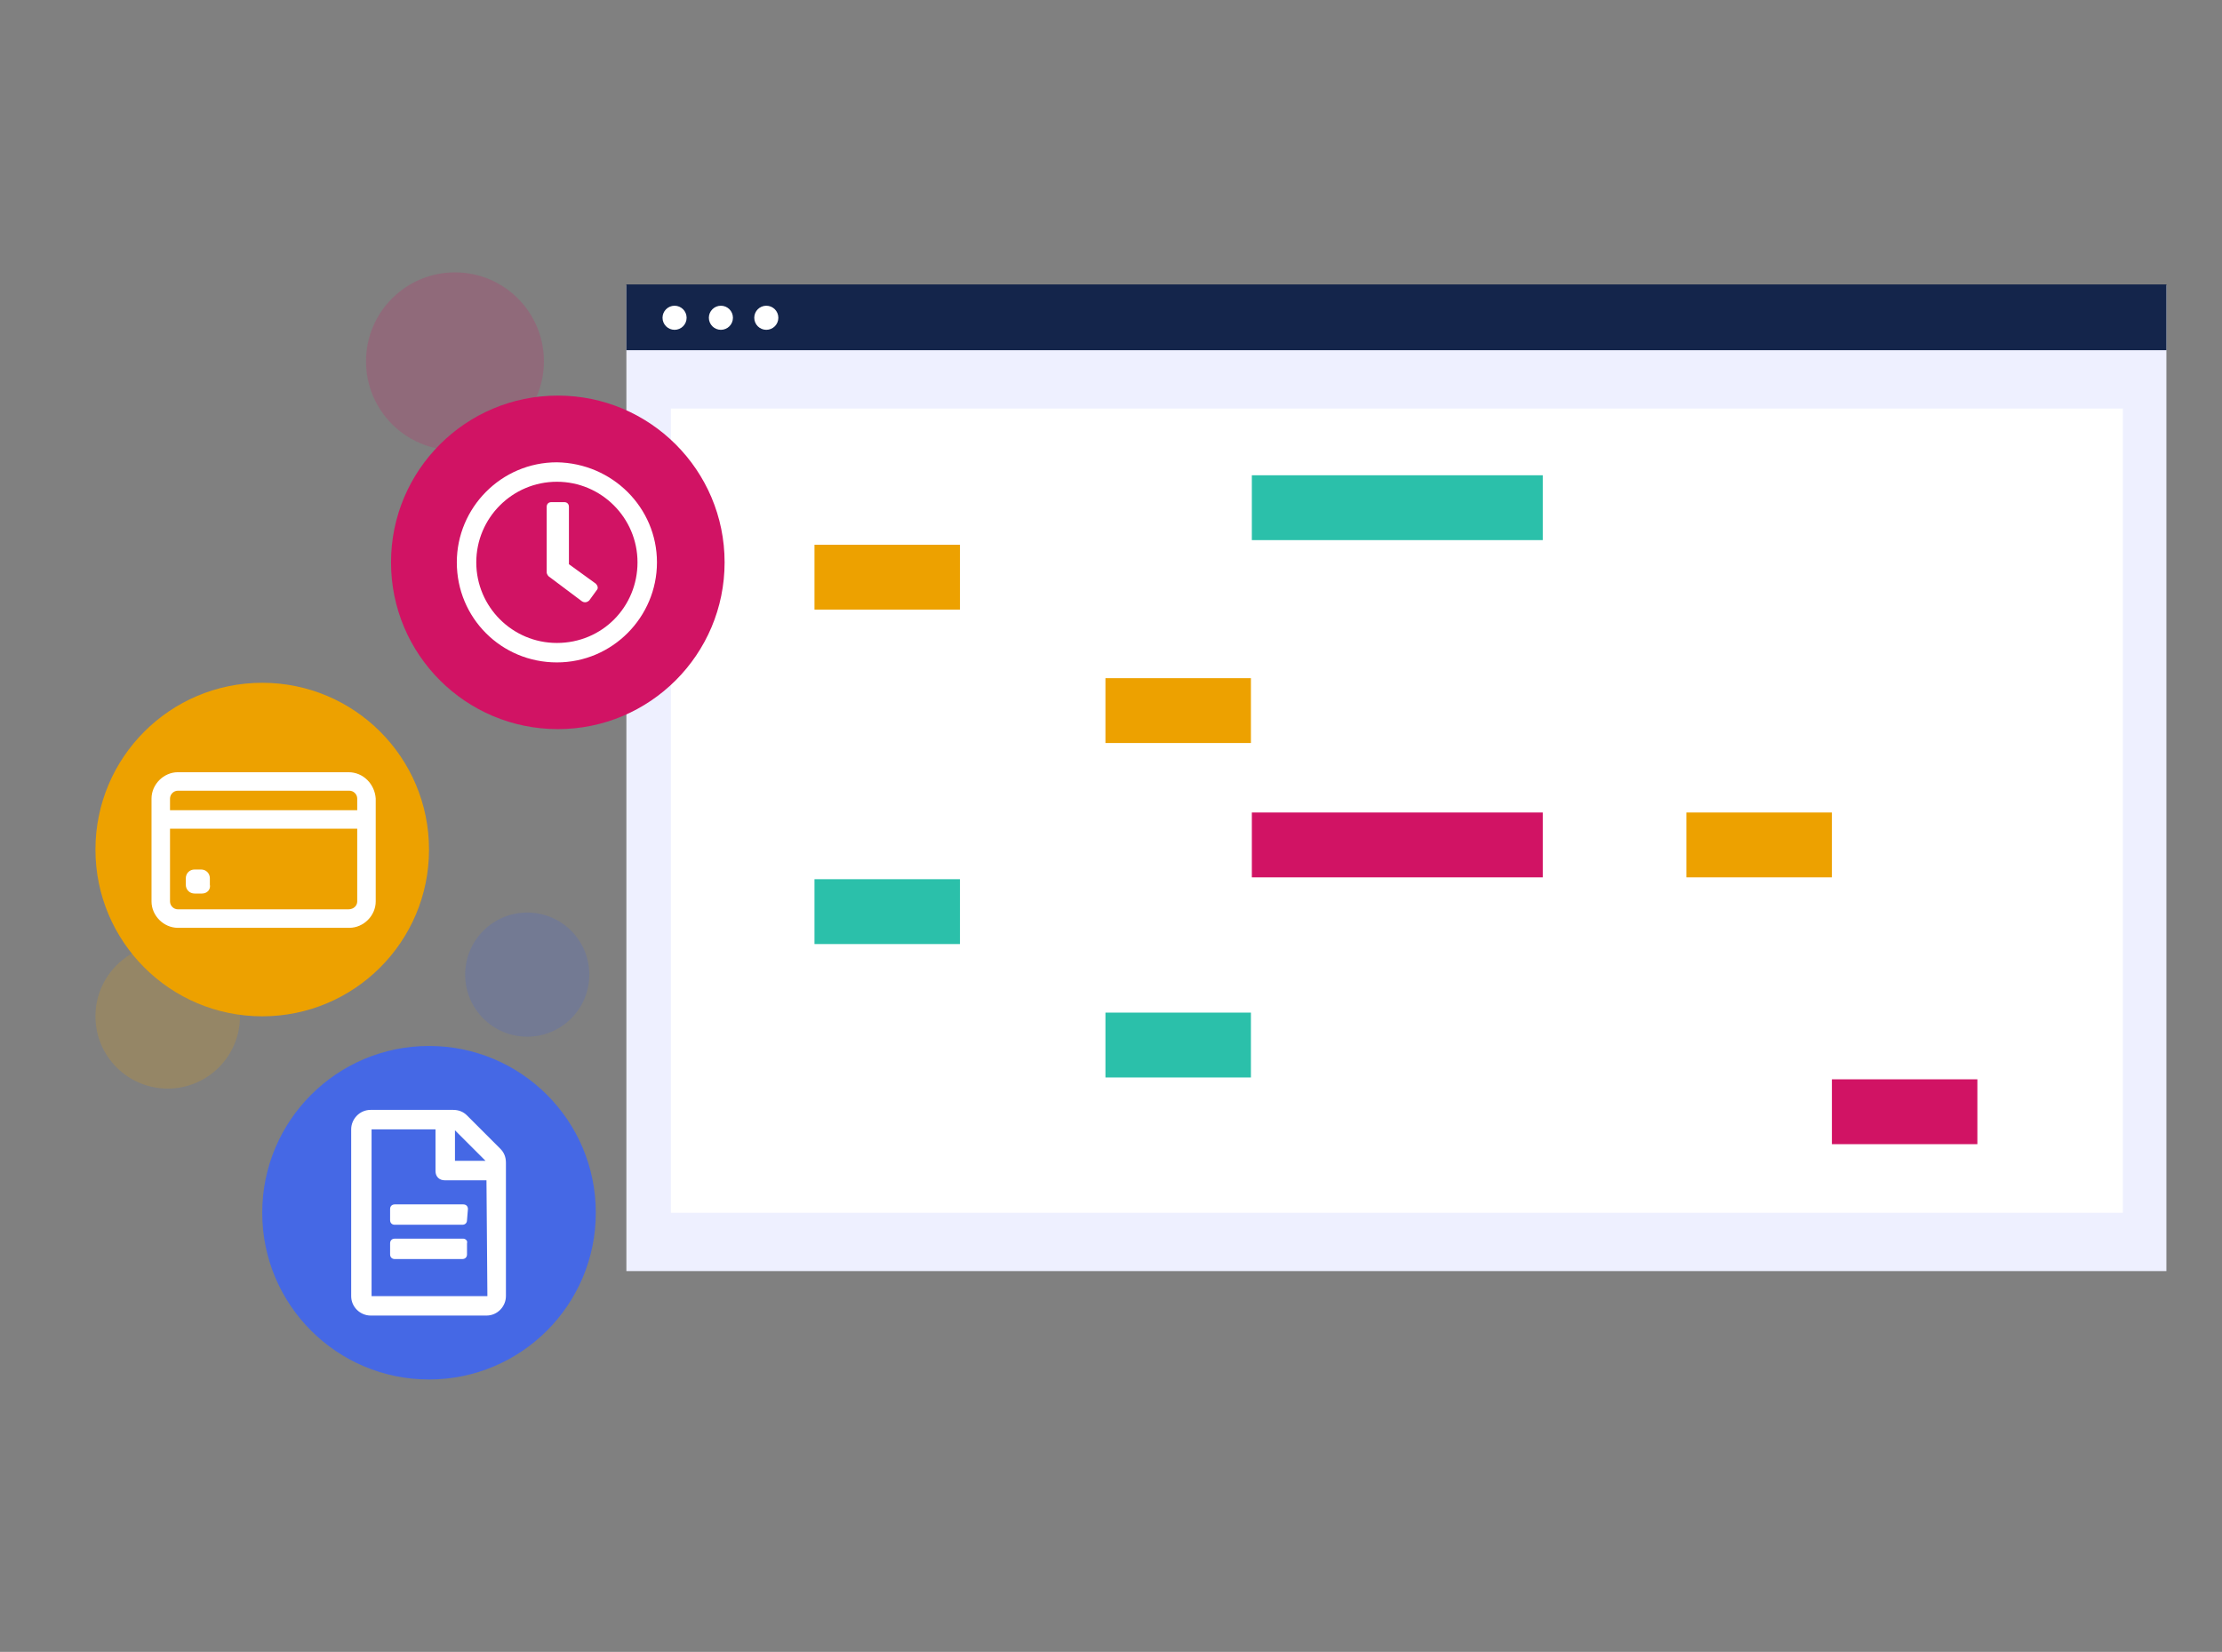 <?xml version="1.0" encoding="utf-8"?>
<!-- Generator: Adobe Illustrator 24.0.0, SVG Export Plug-In . SVG Version: 6.00 Build 0)  -->
<svg version="1.1" id="Layer_1" xmlns="http://www.w3.org/2000/svg" xmlns:xlink="http://www.w3.org/1999/xlink" x="0px" y="0px"
	 viewBox="0 0 239.8 178.3" style="enable-background:new 0 0 239.8 178.3;" xml:space="preserve">
<rect x="0" y="0" width="239.8" height="178.3" fill="#808080" stroke="none"/>
<style type="text/css">
	.st0{fill:#2398D4;}
	.st1{clip-path:url(#SVGID_2_);fill:#2BC0AA;}
	.st2{fill:#2BC0AA;}
	.st3{fill:#6E8EEA;}
	.st4{fill:#F47F6C;}
	.st5{fill:#EEF0FF;}
	.st6{fill:#14254B;}
	.st7{fill:#F998E7;}
	.st8{fill:#4568E5;}
	.st9{fill:#581765;}
	.st10{opacity:0.2;fill:#F55F3F;}
	.st11{opacity:0.2;fill:#D21465;enable-background:new    ;}
	.st12{fill:#FFFFFF;}
	.st13{fill:#D11364;}
	.st14{opacity:0.2;fill:#2BC0AA;enable-background:new    ;}
	.st15{opacity:0.2;fill:#4568E5;enable-background:new    ;}
	.st16{fill:#D78200;}
	.st17{fill:#1C4F9B;}
	.st18{fill:#F55F3F;}
	.st19{fill:#2D81C7;}
	.st20{fill:#F4F4F4;}
	.st21{fill:#D21465;}
	.st22{fill:#3A1B16;}
	.st23{fill:#EDA100;}
	.st24{fill:#DEE3FF;}
	.st25{fill:#DDE2FF;}
	.st26{fill:#F7F7F7;}
	.st27{fill:#581F2E;}
	.st28{opacity:0.1;fill:#EDA100;}
	.st29{opacity:0.2;fill:#EDA100;}
	.st30{opacity:0.1;fill:#F55F3F;}
	.st31{opacity:0.6;fill:#EDA100;}
	.st32{fill:#FFFFFF;stroke:#FFFFFF;stroke-width:0.496;stroke-miterlimit:10;}
	.st33{opacity:0.2;fill:none;stroke:#4568E5;stroke-width:2.262;stroke-miterlimit:10;enable-background:new    ;}
	.st34{opacity:0.2;fill:none;stroke:#4568E5;stroke-width:3;stroke-miterlimit:10;enable-background:new    ;}
	.st35{fill:none;stroke:#2BC0AA;stroke-width:3.455;stroke-linecap:round;stroke-miterlimit:10;}
	.st36{opacity:0.2;fill:none;stroke:#4568E5;stroke-width:2.42;stroke-miterlimit:10;enable-background:new    ;}
	.st37{fill:#6089EF;}
	.st38{fill:#D9DDF4;}
	.st39{fill:#FFFFFF;stroke:#FFFFFF;stroke-width:0.335;stroke-miterlimit:10;}
</style>
<g>
	<rect x="67.6" y="30.8" class="st5" width="166.2" height="106.4"/>
	<rect x="72.4" y="44.1" class="st12" width="156.7" height="86.8"/>
	<rect x="67.6" y="30.7" class="st6" width="166.2" height="7.1"/>
	<circle class="st12" cx="72.8" cy="34.3" r="1.3"/>
	<circle class="st12" cx="77.8" cy="34.3" r="1.3"/>
	<circle class="st12" cx="82.7" cy="34.3" r="1.3"/>
	<rect x="87.9" y="58.8" class="st23" width="15.7" height="7"/>
	<rect x="119.3" y="73.2" class="st23" width="15.7" height="7"/>
	<rect x="87.9" y="94.9" class="st2" width="15.7" height="7"/>
	<rect x="119.3" y="109.3" class="st2" width="15.7" height="7"/>
	<rect x="197.7" y="116.5" class="st13" width="15.7" height="7"/>
	<rect x="182" y="87.7" class="st23" width="15.7" height="7"/>
	<rect x="135.1" y="87.7" class="st13" width="31.4" height="7"/>
	<rect x="135.1" y="51.3" class="st2" width="31.4" height="7"/>
</g>
<circle class="st29" cx="18.1" cy="109.7" r="7.8"/>
<g>
	<circle class="st23" cx="28.3" cy="91.7" r="18"/>
	<g>
		<path class="st32" d="M37.6,83.6H19.2c-1.4,0-2.6,1.2-2.6,2.6v11.1c0,1.4,1.2,2.6,2.6,2.6h18.5c1.4,0,2.6-1.2,2.6-2.6V86.2
			C40.2,84.8,39.1,83.6,37.6,83.6L37.6,83.6z M19.2,85.1h18.5c0.6,0,1.1,0.5,1.1,1.1v1.5H18.1v-1.5C18.1,85.6,18.6,85.1,19.2,85.1
			L19.2,85.1z M37.6,98.4H19.2c-0.6,0-1.1-0.5-1.1-1.1v-8.1h20.7v8.1C38.8,97.9,38.3,98.4,37.6,98.4L37.6,98.4z M37.6,98.4"/>
		<path class="st32" d="M21.8,96.2H21c-0.4,0-0.7-0.3-0.7-0.7v-0.7c0-0.4,0.3-0.7,0.7-0.7h0.7c0.4,0,0.7,0.3,0.7,0.7v0.7
			C22.5,95.9,22.2,96.2,21.8,96.2L21.8,96.2z M21.8,96.2"/>
	</g>
</g>
<circle class="st8" cx="46.3" cy="130.9" r="18"/>
<path class="st12" d="M54.6,139.9c0,1.1-0.9,2.1-2.1,2.1H40c-1.1,0-2.1-0.9-2.1-2.1v-18c0-1.1,0.9-2.1,2.1-2.1h8.9
	c0.6,0,1.1,0.2,1.5,0.6l3.6,3.6c0.4,0.4,0.6,0.9,0.6,1.5L54.6,139.9z M52.5,127.4H48c-0.6,0-1-0.4-1-1v-4.5h-6.9v18h12.5L52.5,127.4
	z M50.4,131.7c0,0.3-0.2,0.5-0.5,0.5h-7.3c-0.3,0-0.5-0.2-0.5-0.5v-1.2c0-0.3,0.2-0.5,0.5-0.5H50c0.3,0,0.5,0.2,0.5,0.5L50.4,131.7z
	 M50.4,134.2v1.2c0,0.3-0.2,0.5-0.5,0.5h-7.3c-0.3,0-0.5-0.2-0.5-0.5v-1.2c0-0.3,0.2-0.5,0.5-0.5H50
	C50.2,133.7,50.5,133.9,50.4,134.2L50.4,134.2z M49.1,125.3h3.3l-3.3-3.3V125.3z"/>
<circle class="st11" cx="49.1" cy="39" r="9.6"/>
<g>
	<circle class="st13" cx="60.2" cy="60.7" r="18"/>
	<path class="st12" d="M70.9,60.7c0,5.9-4.8,10.8-10.8,10.8s-10.8-4.8-10.8-10.8c0-5.9,4.8-10.8,10.8-10.8c0,0,0,0,0,0
		C66.1,50,70.9,54.8,70.9,60.7z M68.8,60.7c0-4.8-3.9-8.7-8.7-8.7s-8.7,3.9-8.7,8.7c0,4.8,3.9,8.7,8.7,8.7c0,0,0,0,0,0
		C65,69.4,68.8,65.5,68.8,60.7z M62.8,64.9l-3.6-2.7c-0.1-0.1-0.2-0.3-0.2-0.4v-7.1c0-0.3,0.2-0.5,0.5-0.5h1.4
		c0.3,0,0.5,0.2,0.5,0.5v6.2l2.9,2.1c0.2,0.2,0.3,0.5,0.1,0.7c0,0,0,0,0,0l-0.8,1.1C63.4,65,63.1,65.1,62.8,64.9
		C62.9,64.9,62.9,64.9,62.8,64.9"/>
</g>
<circle class="st15" cx="56.9" cy="105.2" r="6.7"/>
</svg>
